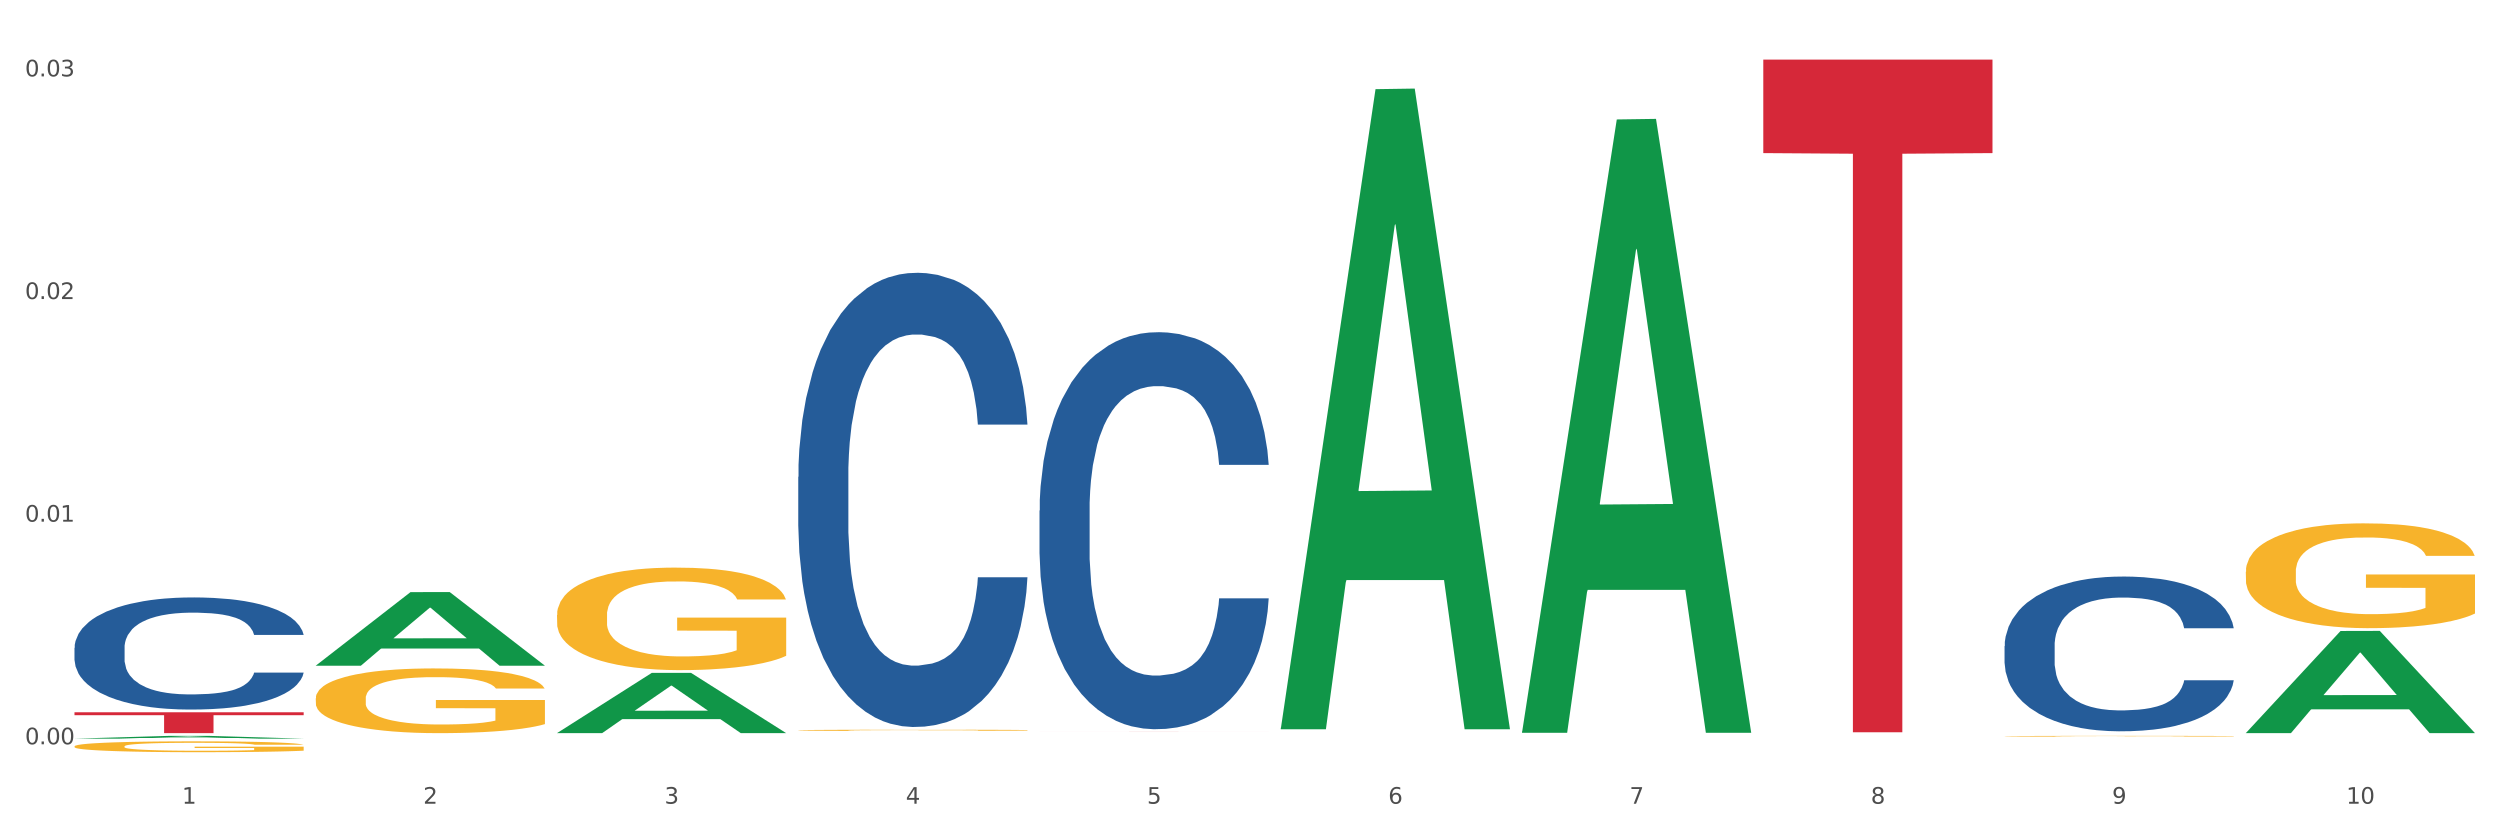 <?xml version="1.0" encoding="utf-8" standalone="no"?>
<!DOCTYPE svg PUBLIC "-//W3C//DTD SVG 1.1//EN"
  "http://www.w3.org/Graphics/SVG/1.1/DTD/svg11.dtd">
<svg xmlns:xlink="http://www.w3.org/1999/xlink" width="1080pt" height="360pt" viewBox="0 0 1080 360" xmlns="http://www.w3.org/2000/svg" version="1.1">
 <rect x="0" y="0" width="1080" height="360" fill="#333333" stroke="none"/>
 <defs>
  <style type="text/css">*{stroke-linejoin: round; stroke-linecap: butt}</style>
 </defs>
 <g id="figure_1">
  <g id="patch_1">
   <path d="M 0 360 
L 1080 360 
L 1080 0 
L 0 0 
z
" style="fill: #ffffff; stroke: #ffffff; stroke-linejoin: miter"/>
  </g>
  <g id="axes_1">
   <g id="matplotlib.axis_1">
    <g id="xtick_1">
     <g id="text_1">
      <!-- 1 -->
      <g style="fill: #4d4d4d" transform="translate(78.627 347.204) scale(0.096 -0.096)">
       <defs>
        <path id="DejaVuSans-31" d="M 794 531 
L 1825 531 
L 1825 4091 
L 703 3866 
L 703 4441 
L 1819 4666 
L 2450 4666 
L 2450 531 
L 3481 531 
L 3481 0 
L 794 0 
L 794 531 
z
" transform="scale(0.016)"/>
       </defs>
       <use xlink:href="#DejaVuSans-31"/>
      </g>
     </g>
    </g>
    <g id="xtick_2">
     <g id="text_2">
      <!-- 2 -->
      <g style="fill: #4d4d4d" transform="translate(182.851 347.204) scale(0.096 -0.096)">
       <defs>
        <path id="DejaVuSans-32" d="M 1228 531 
L 3431 531 
L 3431 0 
L 469 0 
L 469 531 
Q 828 903 1448 1529 
Q 2069 2156 2228 2338 
Q 2531 2678 2651 2914 
Q 2772 3150 2772 3378 
Q 2772 3750 2511 3984 
Q 2250 4219 1831 4219 
Q 1534 4219 1204 4116 
Q 875 4013 500 3803 
L 500 4441 
Q 881 4594 1212 4672 
Q 1544 4750 1819 4750 
Q 2544 4750 2975 4387 
Q 3406 4025 3406 3419 
Q 3406 3131 3298 2873 
Q 3191 2616 2906 2266 
Q 2828 2175 2409 1742 
Q 1991 1309 1228 531 
z
" transform="scale(0.016)"/>
       </defs>
       <use xlink:href="#DejaVuSans-32"/>
      </g>
     </g>
    </g>
    <g id="xtick_3">
     <g id="text_3">
      <!-- 3 -->
      <g style="fill: #4d4d4d" transform="translate(287.074 347.204) scale(0.096 -0.096)">
       <defs>
        <path id="DejaVuSans-33" d="M 2597 2516 
Q 3050 2419 3304 2112 
Q 3559 1806 3559 1356 
Q 3559 666 3084 287 
Q 2609 -91 1734 -91 
Q 1441 -91 1130 -33 
Q 819 25 488 141 
L 488 750 
Q 750 597 1062 519 
Q 1375 441 1716 441 
Q 2309 441 2620 675 
Q 2931 909 2931 1356 
Q 2931 1769 2642 2001 
Q 2353 2234 1838 2234 
L 1294 2234 
L 1294 2753 
L 1863 2753 
Q 2328 2753 2575 2939 
Q 2822 3125 2822 3475 
Q 2822 3834 2567 4026 
Q 2313 4219 1838 4219 
Q 1578 4219 1281 4162 
Q 984 4106 628 3988 
L 628 4550 
Q 988 4650 1302 4700 
Q 1616 4750 1894 4750 
Q 2613 4750 3031 4423 
Q 3450 4097 3450 3541 
Q 3450 3153 3228 2886 
Q 3006 2619 2597 2516 
z
" transform="scale(0.016)"/>
       </defs>
       <use xlink:href="#DejaVuSans-33"/>
      </g>
     </g>
    </g>
    <g id="xtick_4">
     <g id="text_4">
      <!-- 4 -->
      <g style="fill: #4d4d4d" transform="translate(391.298 347.204) scale(0.096 -0.096)">
       <defs>
        <path id="DejaVuSans-34" d="M 2419 4116 
L 825 1625 
L 2419 1625 
L 2419 4116 
z
M 2253 4666 
L 3047 4666 
L 3047 1625 
L 3713 1625 
L 3713 1100 
L 3047 1100 
L 3047 0 
L 2419 0 
L 2419 1100 
L 313 1100 
L 313 1709 
L 2253 4666 
z
" transform="scale(0.016)"/>
       </defs>
       <use xlink:href="#DejaVuSans-34"/>
      </g>
     </g>
    </g>
    <g id="xtick_5">
     <g id="text_5">
      <!-- 5 -->
      <g style="fill: #4d4d4d" transform="translate(495.522 347.204) scale(0.096 -0.096)">
       <defs>
        <path id="DejaVuSans-35" d="M 691 4666 
L 3169 4666 
L 3169 4134 
L 1269 4134 
L 1269 2991 
Q 1406 3038 1543 3061 
Q 1681 3084 1819 3084 
Q 2600 3084 3056 2656 
Q 3513 2228 3513 1497 
Q 3513 744 3044 326 
Q 2575 -91 1722 -91 
Q 1428 -91 1123 -41 
Q 819 9 494 109 
L 494 744 
Q 775 591 1075 516 
Q 1375 441 1709 441 
Q 2250 441 2565 725 
Q 2881 1009 2881 1497 
Q 2881 1984 2565 2268 
Q 2250 2553 1709 2553 
Q 1456 2553 1204 2497 
Q 953 2441 691 2322 
L 691 4666 
z
" transform="scale(0.016)"/>
       </defs>
       <use xlink:href="#DejaVuSans-35"/>
      </g>
     </g>
    </g>
    <g id="xtick_6">
     <g id="text_6">
      <!-- 6 -->
      <g style="fill: #4d4d4d" transform="translate(599.745 347.204) scale(0.096 -0.096)">
       <defs>
        <path id="DejaVuSans-36" d="M 2113 2584 
Q 1688 2584 1439 2293 
Q 1191 2003 1191 1497 
Q 1191 994 1439 701 
Q 1688 409 2113 409 
Q 2538 409 2786 701 
Q 3034 994 3034 1497 
Q 3034 2003 2786 2293 
Q 2538 2584 2113 2584 
z
M 3366 4563 
L 3366 3988 
Q 3128 4100 2886 4159 
Q 2644 4219 2406 4219 
Q 1781 4219 1451 3797 
Q 1122 3375 1075 2522 
Q 1259 2794 1537 2939 
Q 1816 3084 2150 3084 
Q 2853 3084 3261 2657 
Q 3669 2231 3669 1497 
Q 3669 778 3244 343 
Q 2819 -91 2113 -91 
Q 1303 -91 875 529 
Q 447 1150 447 2328 
Q 447 3434 972 4092 
Q 1497 4750 2381 4750 
Q 2619 4750 2861 4703 
Q 3103 4656 3366 4563 
z
" transform="scale(0.016)"/>
       </defs>
       <use xlink:href="#DejaVuSans-36"/>
      </g>
     </g>
    </g>
    <g id="xtick_7">
     <g id="text_7">
      <!-- 7 -->
      <g style="fill: #4d4d4d" transform="translate(703.969 347.204) scale(0.096 -0.096)">
       <defs>
        <path id="DejaVuSans-37" d="M 525 4666 
L 3525 4666 
L 3525 4397 
L 1831 0 
L 1172 0 
L 2766 4134 
L 525 4134 
L 525 4666 
z
" transform="scale(0.016)"/>
       </defs>
       <use xlink:href="#DejaVuSans-37"/>
      </g>
     </g>
    </g>
    <g id="xtick_8">
     <g id="text_8">
      <!-- 8 -->
      <g style="fill: #4d4d4d" transform="translate(808.193 347.204) scale(0.096 -0.096)">
       <defs>
        <path id="DejaVuSans-38" d="M 2034 2216 
Q 1584 2216 1326 1975 
Q 1069 1734 1069 1313 
Q 1069 891 1326 650 
Q 1584 409 2034 409 
Q 2484 409 2743 651 
Q 3003 894 3003 1313 
Q 3003 1734 2745 1975 
Q 2488 2216 2034 2216 
z
M 1403 2484 
Q 997 2584 770 2862 
Q 544 3141 544 3541 
Q 544 4100 942 4425 
Q 1341 4750 2034 4750 
Q 2731 4750 3128 4425 
Q 3525 4100 3525 3541 
Q 3525 3141 3298 2862 
Q 3072 2584 2669 2484 
Q 3125 2378 3379 2068 
Q 3634 1759 3634 1313 
Q 3634 634 3220 271 
Q 2806 -91 2034 -91 
Q 1263 -91 848 271 
Q 434 634 434 1313 
Q 434 1759 690 2068 
Q 947 2378 1403 2484 
z
M 1172 3481 
Q 1172 3119 1398 2916 
Q 1625 2713 2034 2713 
Q 2441 2713 2670 2916 
Q 2900 3119 2900 3481 
Q 2900 3844 2670 4047 
Q 2441 4250 2034 4250 
Q 1625 4250 1398 4047 
Q 1172 3844 1172 3481 
z
" transform="scale(0.016)"/>
       </defs>
       <use xlink:href="#DejaVuSans-38"/>
      </g>
     </g>
    </g>
    <g id="xtick_9">
     <g id="text_9">
      <!-- 9 -->
      <g style="fill: #4d4d4d" transform="translate(912.416 347.204) scale(0.096 -0.096)">
       <defs>
        <path id="DejaVuSans-39" d="M 703 97 
L 703 672 
Q 941 559 1184 500 
Q 1428 441 1663 441 
Q 2288 441 2617 861 
Q 2947 1281 2994 2138 
Q 2813 1869 2534 1725 
Q 2256 1581 1919 1581 
Q 1219 1581 811 2004 
Q 403 2428 403 3163 
Q 403 3881 828 4315 
Q 1253 4750 1959 4750 
Q 2769 4750 3195 4129 
Q 3622 3509 3622 2328 
Q 3622 1225 3098 567 
Q 2575 -91 1691 -91 
Q 1453 -91 1209 -44 
Q 966 3 703 97 
z
M 1959 2075 
Q 2384 2075 2632 2365 
Q 2881 2656 2881 3163 
Q 2881 3666 2632 3958 
Q 2384 4250 1959 4250 
Q 1534 4250 1286 3958 
Q 1038 3666 1038 3163 
Q 1038 2656 1286 2365 
Q 1534 2075 1959 2075 
z
" transform="scale(0.016)"/>
       </defs>
       <use xlink:href="#DejaVuSans-39"/>
      </g>
     </g>
    </g>
    <g id="xtick_10">
     <g id="text_10">
      <!-- 10 -->
      <g style="fill: #4d4d4d" transform="translate(1013.586 347.204) scale(0.096 -0.096)">
       <defs>
        <path id="DejaVuSans-30" d="M 2034 4250 
Q 1547 4250 1301 3770 
Q 1056 3291 1056 2328 
Q 1056 1369 1301 889 
Q 1547 409 2034 409 
Q 2525 409 2770 889 
Q 3016 1369 3016 2328 
Q 3016 3291 2770 3770 
Q 2525 4250 2034 4250 
z
M 2034 4750 
Q 2819 4750 3233 4129 
Q 3647 3509 3647 2328 
Q 3647 1150 3233 529 
Q 2819 -91 2034 -91 
Q 1250 -91 836 529 
Q 422 1150 422 2328 
Q 422 3509 836 4129 
Q 1250 4750 2034 4750 
z
" transform="scale(0.016)"/>
       </defs>
       <use xlink:href="#DejaVuSans-31"/>
       <use xlink:href="#DejaVuSans-30" transform="translate(63.623 0)"/>
      </g>
     </g>
    </g>
    <g id="xtick_11"/>
    <g id="xtick_12"/>
    <g id="xtick_13"/>
    <g id="xtick_14"/>
    <g id="xtick_15"/>
    <g id="xtick_16"/>
    <g id="xtick_17"/>
    <g id="xtick_18"/>
    <g id="xtick_19"/>
   </g>
   <g id="matplotlib.axis_2">
    <g id="ytick_1">
     <g id="text_11">
      <!-- 0.00 -->
      <g style="fill: #4d4d4d" transform="translate(10.8 321.537) scale(0.096 -0.096)">
       <defs>
        <path id="DejaVuSans-2e" d="M 684 794 
L 1344 794 
L 1344 0 
L 684 0 
L 684 794 
z
" transform="scale(0.016)"/>
       </defs>
       <use xlink:href="#DejaVuSans-30"/>
       <use xlink:href="#DejaVuSans-2e" transform="translate(63.623 0)"/>
       <use xlink:href="#DejaVuSans-30" transform="translate(95.41 0)"/>
       <use xlink:href="#DejaVuSans-30" transform="translate(159.033 0)"/>
      </g>
     </g>
    </g>
    <g id="ytick_2">
     <g id="text_12">
      <!-- 0.01 -->
      <g style="fill: #4d4d4d" transform="translate(10.8 225.36) scale(0.096 -0.096)">
       <use xlink:href="#DejaVuSans-30"/>
       <use xlink:href="#DejaVuSans-2e" transform="translate(63.623 0)"/>
       <use xlink:href="#DejaVuSans-30" transform="translate(95.41 0)"/>
       <use xlink:href="#DejaVuSans-31" transform="translate(159.033 0)"/>
      </g>
     </g>
    </g>
    <g id="ytick_3">
     <g id="text_13">
      <!-- 0.02 -->
      <g style="fill: #4d4d4d" transform="translate(10.8 129.183) scale(0.096 -0.096)">
       <use xlink:href="#DejaVuSans-30"/>
       <use xlink:href="#DejaVuSans-2e" transform="translate(63.623 0)"/>
       <use xlink:href="#DejaVuSans-30" transform="translate(95.41 0)"/>
       <use xlink:href="#DejaVuSans-32" transform="translate(159.033 0)"/>
      </g>
     </g>
    </g>
    <g id="ytick_4">
     <g id="text_14">
      <!-- 0.03 -->
      <g style="fill: #4d4d4d" transform="translate(10.8 33.006) scale(0.096 -0.096)">
       <use xlink:href="#DejaVuSans-30"/>
       <use xlink:href="#DejaVuSans-2e" transform="translate(63.623 0)"/>
       <use xlink:href="#DejaVuSans-30" transform="translate(95.41 0)"/>
       <use xlink:href="#DejaVuSans-33" transform="translate(159.033 0)"/>
      </g>
     </g>
    </g>
    <g id="ytick_5"/>
    <g id="ytick_6"/>
    <g id="ytick_7"/>
   </g>
   <g id="PolyCollection_1">
    <path d="M 32.175 319.093 
L 32.277 319.092 
L 73.107 317.891 
L 90.051 317.89 
L 131.187 319.095 
L 111.589 319.095 
L 102.709 318.815 
L 60.552 318.815 
L 60.246 318.819 
L 51.671 319.095 
L 32.175 319.095 
L 32.175 319.093 
L 65.86 318.647 
L 97.401 318.646 
L 81.783 318.147 
L 81.579 318.144 
L 81.375 318.148 
L 65.758 318.646 
L 65.86 318.647 
L 32.175 319.093 
z
" clip-path="url(#p96527fe5c2)" style="fill: #109648"/>
    <path d="M 240.622 265.672 
L 240.739 265.631 
L 240.739 264.175 
L 240.973 262.921 
L 242.142 259.887 
L 243.895 257.379 
L 245.181 256.044 
L 246.467 254.952 
L 247.987 253.86 
L 249.857 252.727 
L 253.247 251.069 
L 255.351 250.219 
L 257.923 249.329 
L 262.599 248.035 
L 265.989 247.307 
L 269.496 246.7 
L 275.224 245.972 
L 278.965 245.648 
L 282.939 245.405 
L 287.732 245.244 
L 291.356 245.203 
L 299.305 245.325 
L 306.085 245.689 
L 309.358 245.972 
L 313.566 246.457 
L 315.788 246.781 
L 319.411 247.428 
L 323.152 248.278 
L 325.724 249.006 
L 329.581 250.381 
L 332.504 251.756 
L 335.193 253.455 
L 336.595 254.628 
L 337.647 255.721 
L 338.583 256.975 
L 339.518 258.957 
L 318.476 258.957 
L 317.658 257.541 
L 316.372 256.206 
L 314.502 254.912 
L 312.865 254.103 
L 310.06 253.091 
L 307.488 252.444 
L 304.799 251.959 
L 301.526 251.554 
L 298.954 251.352 
L 295.33 251.19 
L 288.2 251.23 
L 283.407 251.554 
L 280.134 251.959 
L 278.03 252.323 
L 276.159 252.727 
L 274.055 253.294 
L 271.6 254.143 
L 269.847 254.912 
L 268.093 255.882 
L 266.69 256.853 
L 265.405 257.986 
L 264.352 259.199 
L 263.534 260.453 
L 262.833 261.991 
L 262.248 264.539 
L 262.248 270.081 
L 262.482 271.335 
L 263.067 272.993 
L 263.768 274.247 
L 264.937 275.744 
L 265.989 276.755 
L 267.976 278.212 
L 270.197 279.425 
L 271.951 280.194 
L 273.704 280.841 
L 276.744 281.731 
L 280.134 282.459 
L 283.056 282.904 
L 287.031 283.309 
L 289.719 283.47 
L 292.057 283.551 
L 297.785 283.551 
L 301.877 283.43 
L 306.436 283.147 
L 309.943 282.783 
L 312.865 282.338 
L 316.138 281.61 
L 318.242 280.922 
L 318.242 272.468 
L 292.525 272.427 
L 292.525 266.804 
L 339.635 266.804 
L 339.635 283.309 
L 337.647 284.158 
L 335.426 284.927 
L 333.088 285.614 
L 329.581 286.464 
L 325.373 287.273 
L 321.632 287.839 
L 317.658 288.325 
L 312.982 288.77 
L 306.903 289.174 
L 303.163 289.336 
L 298.487 289.457 
L 292.992 289.498 
L 288.2 289.417 
L 283.524 289.214 
L 278.614 288.85 
L 273.821 288.325 
L 270.197 287.799 
L 266.574 287.151 
L 262.716 286.302 
L 259.677 285.493 
L 257.339 284.765 
L 254.767 283.834 
L 251.961 282.621 
L 249.857 281.529 
L 247.987 280.396 
L 246 278.94 
L 244.597 277.686 
L 243.194 276.108 
L 242.376 274.935 
L 241.441 273.115 
L 240.739 270.566 
L 240.622 265.672 
z
" clip-path="url(#p96527fe5c2)" style="fill: #f7b32b"/>
    <path d="M 344.846 315.486 
L 344.963 315.485 
L 344.963 315.467 
L 345.197 315.452 
L 346.366 315.415 
L 348.119 315.385 
L 349.405 315.368 
L 350.691 315.355 
L 352.21 315.342 
L 354.081 315.328 
L 357.471 315.308 
L 359.575 315.297 
L 362.147 315.286 
L 366.823 315.271 
L 370.213 315.262 
L 373.72 315.254 
L 379.448 315.246 
L 383.188 315.242 
L 387.163 315.239 
L 391.956 315.237 
L 395.579 315.236 
L 403.529 315.238 
L 410.309 315.242 
L 413.582 315.246 
L 417.79 315.251 
L 420.011 315.255 
L 423.635 315.263 
L 427.376 315.274 
L 429.947 315.283 
L 433.805 315.299 
L 436.728 315.316 
L 439.416 315.337 
L 440.819 315.351 
L 441.871 315.364 
L 442.806 315.38 
L 443.741 315.404 
L 422.7 315.404 
L 421.882 315.387 
L 420.596 315.37 
L 418.725 315.354 
L 417.089 315.345 
L 414.283 315.332 
L 411.711 315.324 
L 409.023 315.319 
L 405.75 315.314 
L 403.178 315.311 
L 399.554 315.309 
L 392.423 315.31 
L 387.63 315.314 
L 384.357 315.319 
L 382.253 315.323 
L 380.383 315.328 
L 378.279 315.335 
L 375.824 315.345 
L 374.07 315.354 
L 372.317 315.366 
L 370.914 315.378 
L 369.628 315.392 
L 368.576 315.407 
L 367.758 315.422 
L 367.056 315.441 
L 366.472 315.472 
L 366.472 315.539 
L 366.706 315.555 
L 367.29 315.575 
L 367.992 315.59 
L 369.161 315.608 
L 370.213 315.621 
L 372.2 315.638 
L 374.421 315.653 
L 376.174 315.662 
L 377.928 315.67 
L 380.967 315.681 
L 384.357 315.69 
L 387.28 315.695 
L 391.254 315.7 
L 393.943 315.702 
L 396.281 315.703 
L 402.009 315.703 
L 406.1 315.702 
L 410.659 315.698 
L 414.166 315.694 
L 417.089 315.689 
L 420.362 315.68 
L 422.466 315.671 
L 422.466 315.568 
L 396.748 315.568 
L 396.748 315.499 
L 443.858 315.499 
L 443.858 315.7 
L 441.871 315.711 
L 439.65 315.72 
L 437.312 315.728 
L 433.805 315.739 
L 429.597 315.749 
L 425.856 315.756 
L 421.882 315.761 
L 417.206 315.767 
L 411.127 315.772 
L 407.386 315.774 
L 402.71 315.775 
L 397.216 315.776 
L 392.423 315.775 
L 387.747 315.772 
L 382.838 315.768 
L 378.045 315.761 
L 374.421 315.755 
L 370.797 315.747 
L 366.94 315.737 
L 363.9 315.727 
L 361.562 315.718 
L 358.99 315.707 
L 356.185 315.692 
L 354.081 315.679 
L 352.21 315.665 
L 350.223 315.647 
L 348.82 315.632 
L 347.418 315.613 
L 346.599 315.598 
L 345.664 315.576 
L 344.963 315.545 
L 344.846 315.486 
z
" clip-path="url(#p96527fe5c2)" style="fill: #f7b32b"/>
    <path d="M 865.964 318.058 
L 866.081 318.058 
L 866.081 318.046 
L 866.315 318.036 
L 867.484 318.011 
L 869.237 317.99 
L 870.523 317.979 
L 871.809 317.97 
L 873.329 317.961 
L 875.199 317.952 
L 878.589 317.938 
L 880.693 317.931 
L 883.265 317.924 
L 887.941 317.913 
L 891.331 317.907 
L 894.838 317.902 
L 900.566 317.896 
L 904.306 317.893 
L 908.281 317.891 
L 913.074 317.89 
L 916.698 317.89 
L 924.647 317.891 
L 931.427 317.894 
L 934.7 317.896 
L 938.908 317.9 
L 941.129 317.903 
L 944.753 317.908 
L 948.494 317.915 
L 951.066 317.921 
L 954.923 317.932 
L 957.846 317.944 
L 960.534 317.958 
L 961.937 317.967 
L 962.989 317.976 
L 963.924 317.987 
L 964.859 318.003 
L 943.818 318.003 
L 943 317.991 
L 941.714 317.98 
L 939.843 317.97 
L 938.207 317.963 
L 935.401 317.955 
L 932.829 317.949 
L 930.141 317.945 
L 926.868 317.942 
L 924.296 317.94 
L 920.672 317.939 
L 913.541 317.939 
L 908.749 317.942 
L 905.475 317.945 
L 903.371 317.948 
L 901.501 317.952 
L 899.397 317.956 
L 896.942 317.963 
L 895.188 317.97 
L 893.435 317.978 
L 892.032 317.986 
L 890.746 317.995 
L 889.694 318.005 
L 888.876 318.015 
L 888.175 318.028 
L 887.59 318.049 
L 887.59 318.095 
L 887.824 318.105 
L 888.408 318.119 
L 889.11 318.129 
L 890.279 318.141 
L 891.331 318.15 
L 893.318 318.162 
L 895.539 318.172 
L 897.293 318.178 
L 899.046 318.183 
L 902.085 318.191 
L 905.475 318.197 
L 908.398 318.2 
L 912.372 318.204 
L 915.061 318.205 
L 917.399 318.206 
L 923.127 318.206 
L 927.218 318.205 
L 931.777 318.202 
L 935.284 318.199 
L 938.207 318.196 
L 941.48 318.19 
L 943.584 318.184 
L 943.584 318.114 
L 917.867 318.114 
L 917.867 318.068 
L 964.976 318.068 
L 964.976 318.204 
L 962.989 318.211 
L 960.768 318.217 
L 958.43 318.223 
L 954.923 318.23 
L 950.715 318.236 
L 946.974 318.241 
L 943 318.245 
L 938.324 318.249 
L 932.245 318.252 
L 928.504 318.253 
L 923.828 318.254 
L 918.334 318.255 
L 913.541 318.254 
L 908.865 318.252 
L 903.956 318.249 
L 899.163 318.245 
L 895.539 318.241 
L 891.915 318.235 
L 888.058 318.228 
L 885.018 318.222 
L 882.68 318.216 
L 880.109 318.208 
L 877.303 318.198 
L 875.199 318.189 
L 873.329 318.18 
L 871.341 318.168 
L 869.938 318.157 
L 868.536 318.144 
L 867.717 318.135 
L 866.782 318.12 
L 866.081 318.099 
L 865.964 318.058 
z
" clip-path="url(#p96527fe5c2)" style="fill: #f7b32b"/>
    <path d="M 970.188 247.012 
L 970.304 246.971 
L 970.304 245.482 
L 970.538 244.2 
L 971.707 241.098 
L 973.461 238.533 
L 974.747 237.169 
L 976.032 236.052 
L 977.552 234.935 
L 979.422 233.777 
L 982.813 232.081 
L 984.917 231.213 
L 987.488 230.303 
L 992.164 228.979 
L 995.554 228.235 
L 999.061 227.615 
L 1004.789 226.87 
L 1008.53 226.539 
L 1012.505 226.291 
L 1017.297 226.126 
L 1020.921 226.084 
L 1028.87 226.208 
L 1035.65 226.581 
L 1038.923 226.87 
L 1043.132 227.366 
L 1045.353 227.697 
L 1048.977 228.359 
L 1052.717 229.228 
L 1055.289 229.972 
L 1059.147 231.378 
L 1062.069 232.785 
L 1064.758 234.522 
L 1066.161 235.721 
L 1067.213 236.838 
L 1068.148 238.12 
L 1069.083 240.147 
L 1048.041 240.147 
L 1047.223 238.699 
L 1045.937 237.334 
L 1044.067 236.011 
L 1042.43 235.183 
L 1039.625 234.149 
L 1037.053 233.488 
L 1034.364 232.991 
L 1031.091 232.578 
L 1028.52 232.371 
L 1024.896 232.205 
L 1017.765 232.247 
L 1012.972 232.578 
L 1009.699 232.991 
L 1007.595 233.364 
L 1005.724 233.777 
L 1003.62 234.356 
L 1001.165 235.225 
L 999.412 236.011 
L 997.659 237.003 
L 996.256 237.996 
L 994.97 239.154 
L 993.918 240.395 
L 993.1 241.677 
L 992.398 243.248 
L 991.814 245.854 
L 991.814 251.52 
L 992.047 252.803 
L 992.632 254.498 
L 993.333 255.78 
L 994.502 257.311 
L 995.554 258.345 
L 997.542 259.834 
L 999.763 261.074 
L 1001.516 261.86 
L 1003.27 262.522 
L 1006.309 263.432 
L 1009.699 264.176 
L 1012.621 264.631 
L 1016.596 265.045 
L 1019.285 265.21 
L 1021.623 265.293 
L 1027.351 265.293 
L 1031.442 265.169 
L 1036.001 264.879 
L 1039.508 264.507 
L 1042.43 264.052 
L 1045.704 263.308 
L 1047.808 262.605 
L 1047.808 253.961 
L 1022.09 253.919 
L 1022.09 248.17 
L 1069.2 248.17 
L 1069.2 265.045 
L 1067.213 265.913 
L 1064.992 266.699 
L 1062.654 267.402 
L 1059.147 268.271 
L 1054.938 269.098 
L 1051.198 269.677 
L 1047.223 270.174 
L 1042.547 270.628 
L 1036.469 271.042 
L 1032.728 271.207 
L 1028.052 271.332 
L 1022.558 271.373 
L 1017.765 271.29 
L 1013.089 271.083 
L 1008.179 270.711 
L 1003.387 270.174 
L 999.763 269.636 
L 996.139 268.974 
L 992.281 268.106 
L 989.242 267.278 
L 986.904 266.534 
L 984.332 265.583 
L 981.527 264.342 
L 979.422 263.225 
L 977.552 262.067 
L 975.565 260.578 
L 974.162 259.296 
L 972.759 257.683 
L 971.941 256.484 
L 971.006 254.622 
L 970.304 252.017 
L 970.188 247.012 
z
" clip-path="url(#p96527fe5c2)" style="fill: #f7b32b"/>
    <path d="M 865.964 279.105 
L 866.081 279.044 
L 866.081 277.335 
L 866.432 275.014 
L 867.719 270.74 
L 869.358 267.504 
L 872.167 263.718 
L 873.688 262.131 
L 875.678 260.36 
L 879.774 257.49 
L 884.456 255.048 
L 887.733 253.704 
L 890.19 252.85 
L 895.691 251.323 
L 898.851 250.651 
L 902.128 250.102 
L 904.937 249.735 
L 909.618 249.308 
L 913.364 249.125 
L 917.694 249.064 
L 921.322 249.125 
L 926.12 249.369 
L 933.143 250.102 
L 935.834 250.529 
L 939.463 251.262 
L 943.208 252.239 
L 946.251 253.216 
L 949.762 254.62 
L 953.39 256.452 
L 956.901 258.772 
L 959.359 260.909 
L 961.348 263.169 
L 963.104 265.916 
L 964.391 268.908 
L 964.976 271.412 
L 943.559 271.412 
L 942.974 269.153 
L 941.803 266.71 
L 940.633 265.062 
L 939.346 263.718 
L 937.356 262.192 
L 935.6 261.215 
L 932.674 260.055 
L 929.983 259.322 
L 927.759 258.894 
L 925.067 258.528 
L 919.332 258.162 
L 915.236 258.162 
L 912.661 258.284 
L 909.501 258.589 
L 906.81 259.017 
L 903.65 259.749 
L 901.192 260.543 
L 898.734 261.581 
L 897.33 262.314 
L 895.223 263.657 
L 893.819 264.756 
L 891.946 266.649 
L 890.893 267.992 
L 889.02 271.473 
L 888.201 274.037 
L 887.85 275.808 
L 887.616 277.762 
L 887.616 287.287 
L 888.318 291.562 
L 888.903 293.393 
L 889.839 295.469 
L 891.595 298.156 
L 894.17 300.782 
L 896.861 302.675 
L 899.085 303.835 
L 901.192 304.69 
L 903.298 305.361 
L 905.873 305.972 
L 907.98 306.338 
L 911.14 306.705 
L 914.885 306.888 
L 917.811 306.888 
L 923.78 306.582 
L 926.472 306.277 
L 929.046 305.85 
L 931.855 305.178 
L 934.079 304.445 
L 935.366 303.896 
L 937.473 302.736 
L 939.111 301.514 
L 940.516 300.11 
L 941.452 298.889 
L 942.505 297.057 
L 943.325 294.981 
L 943.559 293.882 
L 964.976 293.882 
L 964.508 296.08 
L 963.689 298.217 
L 962.05 301.087 
L 960.763 302.736 
L 958.773 304.751 
L 956.667 306.46 
L 953.741 308.353 
L 951.049 309.758 
L 948.24 310.979 
L 945.197 312.078 
L 939.697 313.604 
L 937.707 314.032 
L 933.494 314.764 
L 930.217 315.192 
L 925.418 315.619 
L 920.503 315.864 
L 915.353 315.925 
L 910.789 315.802 
L 905.756 315.436 
L 902.596 315.07 
L 899.085 314.52 
L 894.989 313.665 
L 891.127 312.627 
L 887.499 311.406 
L 884.105 310.002 
L 880.945 308.414 
L 876.848 305.789 
L 873.805 303.224 
L 871.582 300.843 
L 870.06 298.828 
L 868.539 296.263 
L 867.719 294.493 
L 866.432 290.218 
L 865.964 286.249 
L 865.964 279.105 
z
" clip-path="url(#p96527fe5c2)" style="fill: #255c99"/>
    <path d="M 449.069 220.571 
L 449.187 220.415 
L 449.187 216.029 
L 449.538 210.076 
L 450.825 199.111 
L 452.464 190.809 
L 455.272 181.097 
L 456.794 177.024 
L 458.783 172.482 
L 462.88 165.119 
L 467.561 158.854 
L 470.838 155.407 
L 473.296 153.214 
L 478.797 149.298 
L 481.957 147.575 
L 485.234 146.165 
L 488.042 145.226 
L 492.724 144.129 
L 496.469 143.659 
L 500.799 143.503 
L 504.427 143.659 
L 509.226 144.286 
L 516.248 146.165 
L 518.94 147.262 
L 522.568 149.142 
L 526.313 151.648 
L 529.356 154.154 
L 532.867 157.757 
L 536.495 162.456 
L 540.006 168.409 
L 542.464 173.891 
L 544.454 179.687 
L 546.209 186.736 
L 547.497 194.412 
L 548.082 200.834 
L 526.664 200.834 
L 526.079 195.038 
L 524.909 188.773 
L 523.738 184.543 
L 522.451 181.097 
L 520.461 177.181 
L 518.706 174.675 
L 515.78 171.698 
L 513.088 169.819 
L 510.864 168.722 
L 508.173 167.782 
L 502.438 166.842 
L 498.342 166.842 
L 495.767 167.156 
L 492.607 167.939 
L 489.915 169.035 
L 486.755 170.915 
L 484.297 172.952 
L 481.84 175.615 
L 480.435 177.494 
L 478.328 180.94 
L 476.924 183.76 
L 475.051 188.616 
L 473.998 192.062 
L 472.126 200.991 
L 471.306 207.57 
L 470.955 212.113 
L 470.721 217.125 
L 470.721 241.562 
L 471.423 252.527 
L 472.009 257.226 
L 472.945 262.552 
L 474.7 269.444 
L 477.275 276.18 
L 479.967 281.036 
L 482.191 284.012 
L 484.297 286.205 
L 486.404 287.928 
L 488.979 289.495 
L 491.085 290.434 
L 494.245 291.374 
L 497.991 291.844 
L 500.916 291.844 
L 506.885 291.061 
L 509.577 290.278 
L 512.152 289.181 
L 514.961 287.458 
L 517.184 285.578 
L 518.472 284.169 
L 520.578 281.192 
L 522.217 278.06 
L 523.621 274.457 
L 524.558 271.324 
L 525.611 266.625 
L 526.43 261.299 
L 526.664 258.479 
L 548.082 258.479 
L 547.614 264.118 
L 546.795 269.601 
L 545.156 276.963 
L 543.869 281.192 
L 541.879 286.362 
L 539.772 290.748 
L 536.846 295.604 
L 534.155 299.206 
L 531.346 302.339 
L 528.303 305.159 
L 522.802 309.075 
L 520.813 310.172 
L 516.599 312.051 
L 513.322 313.148 
L 508.524 314.244 
L 503.608 314.871 
L 498.459 315.028 
L 493.894 314.714 
L 488.862 313.774 
L 485.702 312.834 
L 482.191 311.425 
L 478.094 309.232 
L 474.232 306.569 
L 470.604 303.436 
L 467.21 299.833 
L 464.05 295.76 
L 459.954 289.025 
L 456.911 282.446 
L 454.687 276.336 
L 453.166 271.167 
L 451.644 264.588 
L 450.825 260.046 
L 449.538 249.08 
L 449.069 238.899 
L 449.069 220.571 
z
" clip-path="url(#p96527fe5c2)" style="fill: #255c99"/>
    <path d="M 344.846 206.01 
L 344.963 205.831 
L 344.963 200.813 
L 345.314 194.003 
L 346.601 181.459 
L 348.24 171.962 
L 351.049 160.851 
L 352.57 156.192 
L 354.56 150.995 
L 358.656 142.573 
L 363.338 135.405 
L 366.615 131.462 
L 369.072 128.954 
L 374.573 124.474 
L 377.733 122.502 
L 381.01 120.89 
L 383.819 119.814 
L 388.5 118.56 
L 392.245 118.022 
L 396.576 117.843 
L 400.204 118.022 
L 405.002 118.739 
L 412.025 120.89 
L 414.716 122.144 
L 418.344 124.294 
L 422.09 127.162 
L 425.133 130.029 
L 428.644 134.15 
L 432.272 139.526 
L 435.783 146.336 
L 438.241 152.608 
L 440.23 159.239 
L 441.986 167.303 
L 443.273 176.083 
L 443.858 183.431 
L 422.441 183.431 
L 421.856 176.8 
L 420.685 169.632 
L 419.515 164.794 
L 418.227 160.851 
L 416.238 156.371 
L 414.482 153.504 
L 411.556 150.099 
L 408.865 147.949 
L 406.641 146.694 
L 403.949 145.619 
L 398.214 144.544 
L 394.118 144.544 
L 391.543 144.902 
L 388.383 145.798 
L 385.691 147.053 
L 382.531 149.203 
L 380.074 151.533 
L 377.616 154.579 
L 376.211 156.73 
L 374.105 160.672 
L 372.7 163.898 
L 370.828 169.453 
L 369.775 173.395 
L 367.902 183.61 
L 367.083 191.136 
L 366.732 196.333 
L 366.498 202.067 
L 366.498 230.023 
L 367.2 242.567 
L 367.785 247.943 
L 368.721 254.036 
L 370.477 261.92 
L 373.052 269.626 
L 375.743 275.181 
L 377.967 278.586 
L 380.074 281.095 
L 382.18 283.066 
L 384.755 284.858 
L 386.862 285.933 
L 390.022 287.008 
L 393.767 287.546 
L 396.693 287.546 
L 402.662 286.65 
L 405.353 285.754 
L 407.928 284.5 
L 410.737 282.528 
L 412.961 280.378 
L 414.248 278.765 
L 416.355 275.36 
L 417.993 271.776 
L 419.398 267.655 
L 420.334 264.071 
L 421.387 258.695 
L 422.207 252.602 
L 422.441 249.376 
L 443.858 249.376 
L 443.39 255.828 
L 442.571 262.1 
L 440.932 270.522 
L 439.645 275.36 
L 437.655 281.274 
L 435.549 286.292 
L 432.623 291.847 
L 429.931 295.968 
L 427.122 299.552 
L 424.079 302.778 
L 418.579 307.258 
L 416.589 308.512 
L 412.376 310.663 
L 409.099 311.917 
L 404.3 313.172 
L 399.385 313.888 
L 394.235 314.068 
L 389.671 313.709 
L 384.638 312.634 
L 381.478 311.559 
L 377.967 309.946 
L 373.871 307.437 
L 370.009 304.391 
L 366.38 300.807 
L 362.986 296.685 
L 359.826 292.026 
L 355.73 284.32 
L 352.687 276.794 
L 350.464 269.805 
L 348.942 263.892 
L 347.421 256.365 
L 346.601 251.168 
L 345.314 238.624 
L 344.846 226.976 
L 344.846 206.01 
z
" clip-path="url(#p96527fe5c2)" style="fill: #255c99"/>
    <path d="M 32.175 279.856 
L 32.292 279.811 
L 32.292 278.573 
L 32.643 276.892 
L 33.931 273.795 
L 35.569 271.45 
L 38.378 268.707 
L 39.899 267.557 
L 41.889 266.274 
L 45.985 264.194 
L 50.667 262.425 
L 53.944 261.451 
L 56.401 260.832 
L 61.902 259.726 
L 65.062 259.239 
L 68.339 258.841 
L 71.148 258.576 
L 75.829 258.266 
L 79.575 258.133 
L 83.905 258.089 
L 87.533 258.133 
L 92.331 258.31 
L 99.354 258.841 
L 102.045 259.151 
L 105.674 259.682 
L 109.419 260.39 
L 112.462 261.097 
L 115.973 262.115 
L 119.601 263.442 
L 123.112 265.123 
L 125.57 266.672 
L 127.559 268.309 
L 129.315 270.3 
L 130.602 272.467 
L 131.187 274.281 
L 109.77 274.281 
L 109.185 272.644 
L 108.014 270.875 
L 106.844 269.68 
L 105.557 268.707 
L 103.567 267.601 
L 101.811 266.893 
L 98.886 266.052 
L 96.194 265.522 
L 93.97 265.212 
L 91.278 264.946 
L 85.543 264.681 
L 81.447 264.681 
L 78.872 264.769 
L 75.712 264.991 
L 73.021 265.3 
L 69.861 265.831 
L 67.403 266.406 
L 64.945 267.158 
L 63.541 267.689 
L 61.434 268.663 
L 60.03 269.459 
L 58.157 270.83 
L 57.104 271.804 
L 55.231 274.326 
L 54.412 276.184 
L 54.061 277.467 
L 53.827 278.882 
L 53.827 285.784 
L 54.529 288.881 
L 55.114 290.208 
L 56.05 291.712 
L 57.806 293.659 
L 60.381 295.561 
L 63.072 296.933 
L 65.296 297.773 
L 67.403 298.393 
L 69.509 298.879 
L 72.084 299.322 
L 74.191 299.587 
L 77.351 299.853 
L 81.096 299.985 
L 84.022 299.985 
L 89.991 299.764 
L 92.683 299.543 
L 95.257 299.233 
L 98.066 298.747 
L 100.29 298.216 
L 101.577 297.818 
L 103.684 296.977 
L 105.322 296.092 
L 106.727 295.075 
L 107.663 294.19 
L 108.717 292.863 
L 109.536 291.358 
L 109.77 290.562 
L 131.187 290.562 
L 130.719 292.155 
L 129.9 293.703 
L 128.262 295.783 
L 126.974 296.977 
L 124.985 298.437 
L 122.878 299.676 
L 119.952 301.047 
L 117.26 302.065 
L 114.451 302.95 
L 111.408 303.746 
L 105.908 304.852 
L 103.918 305.162 
L 99.705 305.693 
L 96.428 306.002 
L 91.629 306.312 
L 86.714 306.489 
L 81.564 306.533 
L 77 306.445 
L 71.967 306.179 
L 68.807 305.914 
L 65.296 305.516 
L 61.2 304.896 
L 57.338 304.144 
L 53.71 303.259 
L 50.316 302.242 
L 47.156 301.091 
L 43.059 299.189 
L 40.016 297.331 
L 37.793 295.606 
L 36.271 294.146 
L 34.75 292.287 
L 33.931 291.004 
L 32.643 287.908 
L 32.175 285.032 
L 32.175 279.856 
z
" clip-path="url(#p96527fe5c2)" style="fill: #255c99"/>
    <path d="M 136.399 301.679 
L 136.516 301.654 
L 136.516 300.735 
L 136.749 299.943 
L 137.918 298.028 
L 139.672 296.444 
L 140.958 295.602 
L 142.244 294.912 
L 143.763 294.223 
L 145.634 293.507 
L 149.024 292.46 
L 151.128 291.924 
L 153.699 291.362 
L 158.375 290.545 
L 161.765 290.085 
L 165.272 289.702 
L 171 289.243 
L 174.741 289.038 
L 178.716 288.885 
L 183.508 288.783 
L 187.132 288.757 
L 195.081 288.834 
L 201.861 289.064 
L 205.135 289.243 
L 209.343 289.549 
L 211.564 289.753 
L 215.188 290.162 
L 218.928 290.698 
L 221.5 291.158 
L 225.358 292.026 
L 228.28 292.895 
L 230.969 293.967 
L 232.372 294.708 
L 233.424 295.397 
L 234.359 296.189 
L 235.294 297.44 
L 214.253 297.44 
L 213.434 296.546 
L 212.148 295.704 
L 210.278 294.887 
L 208.641 294.376 
L 205.836 293.737 
L 203.264 293.329 
L 200.576 293.022 
L 197.302 292.767 
L 194.731 292.639 
L 191.107 292.537 
L 183.976 292.563 
L 179.183 292.767 
L 175.91 293.022 
L 173.806 293.252 
L 171.936 293.507 
L 169.831 293.865 
L 167.377 294.401 
L 165.623 294.887 
L 163.87 295.499 
L 162.467 296.112 
L 161.181 296.827 
L 160.129 297.593 
L 159.311 298.385 
L 158.609 299.356 
L 158.025 300.964 
L 158.025 304.463 
L 158.259 305.255 
L 158.843 306.302 
L 159.544 307.093 
L 160.713 308.038 
L 161.765 308.677 
L 163.753 309.596 
L 165.974 310.362 
L 167.727 310.847 
L 169.481 311.256 
L 172.52 311.818 
L 175.91 312.278 
L 178.833 312.558 
L 182.807 312.814 
L 185.496 312.916 
L 187.834 312.967 
L 193.562 312.967 
L 197.653 312.89 
L 202.212 312.712 
L 205.719 312.482 
L 208.641 312.201 
L 211.915 311.741 
L 214.019 311.307 
L 214.019 305.97 
L 188.301 305.944 
L 188.301 302.395 
L 235.411 302.395 
L 235.411 312.814 
L 233.424 313.35 
L 231.203 313.835 
L 228.865 314.269 
L 225.358 314.806 
L 221.15 315.317 
L 217.409 315.674 
L 213.434 315.981 
L 208.758 316.261 
L 202.68 316.517 
L 198.939 316.619 
L 194.263 316.696 
L 188.769 316.721 
L 183.976 316.67 
L 179.3 316.542 
L 174.39 316.312 
L 169.598 315.981 
L 165.974 315.649 
L 162.35 315.24 
L 158.492 314.704 
L 155.453 314.193 
L 153.115 313.733 
L 150.543 313.146 
L 147.738 312.38 
L 145.634 311.69 
L 143.763 310.975 
L 141.776 310.056 
L 140.373 309.264 
L 138.97 308.268 
L 138.152 307.528 
L 137.217 306.378 
L 136.516 304.77 
L 136.399 301.679 
z
" clip-path="url(#p96527fe5c2)" style="fill: #f7b32b"/>
    <path d="M 32.175 307.702 
L 131.187 307.702 
L 131.187 308.955 
L 92.239 308.964 
L 92.239 316.721 
L 70.888 316.721 
L 70.888 308.964 
L 32.175 308.955 
L 32.175 307.71 
L 32.175 307.702 
z
" clip-path="url(#p96527fe5c2)" style="fill: #d62839"/>
    <path d="M 449.069 316.196 
L 548.082 316.196 
L 548.082 316.2 
L 509.134 316.2 
L 509.134 316.226 
L 487.783 316.226 
L 487.783 316.2 
L 449.069 316.2 
L 449.069 316.196 
L 449.069 316.196 
z
" clip-path="url(#p96527fe5c2)" style="fill: #d62839"/>
    <path d="M 761.74 25.759 
L 860.753 25.759 
L 860.753 66.139 
L 821.805 66.412 
L 821.805 316.33 
L 800.454 316.33 
L 800.454 66.412 
L 761.74 66.139 
L 761.74 26.032 
L 761.74 25.759 
z
" clip-path="url(#p96527fe5c2)" style="fill: #d62839"/>
    <path d="M 32.175 322.429 
L 32.292 322.425 
L 32.292 322.271 
L 32.526 322.138 
L 33.695 321.817 
L 35.448 321.552 
L 36.734 321.411 
L 38.02 321.295 
L 39.54 321.18 
L 41.41 321.06 
L 44.8 320.884 
L 46.904 320.794 
L 49.476 320.7 
L 54.152 320.563 
L 57.542 320.486 
L 61.049 320.422 
L 66.777 320.345 
L 70.517 320.311 
L 74.492 320.285 
L 79.285 320.268 
L 82.909 320.264 
L 90.858 320.277 
L 97.638 320.315 
L 100.911 320.345 
L 105.119 320.397 
L 107.34 320.431 
L 110.964 320.499 
L 114.705 320.589 
L 117.277 320.666 
L 121.134 320.812 
L 124.057 320.957 
L 126.745 321.137 
L 128.148 321.261 
L 129.2 321.376 
L 130.135 321.509 
L 131.071 321.719 
L 110.029 321.719 
L 109.211 321.569 
L 107.925 321.428 
L 106.054 321.291 
L 104.418 321.205 
L 101.612 321.098 
L 99.041 321.03 
L 96.352 320.978 
L 93.079 320.936 
L 90.507 320.914 
L 86.883 320.897 
L 79.752 320.901 
L 74.96 320.936 
L 71.686 320.978 
L 69.582 321.017 
L 67.712 321.06 
L 65.608 321.12 
L 63.153 321.21 
L 61.399 321.291 
L 59.646 321.394 
L 58.243 321.496 
L 56.957 321.616 
L 55.905 321.744 
L 55.087 321.877 
L 54.386 322.04 
L 53.801 322.309 
L 53.801 322.896 
L 54.035 323.028 
L 54.619 323.204 
L 55.321 323.336 
L 56.49 323.495 
L 57.542 323.602 
L 59.529 323.756 
L 61.75 323.884 
L 63.504 323.965 
L 65.257 324.034 
L 68.296 324.128 
L 71.686 324.205 
L 74.609 324.252 
L 78.583 324.295 
L 81.272 324.312 
L 83.61 324.32 
L 89.338 324.32 
L 93.429 324.308 
L 97.988 324.278 
L 101.495 324.239 
L 104.418 324.192 
L 107.691 324.115 
L 109.795 324.042 
L 109.795 323.148 
L 84.078 323.144 
L 84.078 322.549 
L 131.187 322.549 
L 131.187 324.295 
L 129.2 324.385 
L 126.979 324.466 
L 124.641 324.539 
L 121.134 324.629 
L 116.926 324.714 
L 113.185 324.774 
L 109.211 324.825 
L 104.535 324.872 
L 98.456 324.915 
L 94.715 324.932 
L 90.039 324.945 
L 84.545 324.95 
L 79.752 324.941 
L 75.076 324.92 
L 70.167 324.881 
L 65.374 324.825 
L 61.75 324.77 
L 58.126 324.701 
L 54.269 324.611 
L 51.229 324.526 
L 48.891 324.449 
L 46.32 324.35 
L 43.514 324.222 
L 41.41 324.107 
L 39.54 323.987 
L 37.552 323.833 
L 36.15 323.7 
L 34.747 323.533 
L 33.928 323.409 
L 32.993 323.216 
L 32.292 322.947 
L 32.175 322.429 
z
" clip-path="url(#p96527fe5c2)" style="fill: #f7b32b"/>
    <path d="M 657.517 316.08 
L 657.619 315.831 
L 698.449 51.602 
L 715.393 51.353 
L 756.529 316.578 
L 736.931 316.578 
L 728.05 254.817 
L 685.893 254.817 
L 685.587 255.813 
L 677.013 316.578 
L 657.517 316.578 
L 657.517 316.08 
L 691.201 217.959 
L 722.742 217.71 
L 707.125 107.885 
L 706.921 107.387 
L 706.717 108.134 
L 691.099 217.71 
L 691.201 217.959 
L 657.517 316.08 
z
" clip-path="url(#p96527fe5c2)" style="fill: #109648"/>
    <path d="M 553.293 314.531 
L 553.395 314.271 
L 594.225 38.521 
L 611.169 38.261 
L 652.306 315.051 
L 632.707 315.051 
L 623.827 250.597 
L 581.67 250.597 
L 581.364 251.636 
L 572.789 315.051 
L 553.293 315.051 
L 553.293 314.531 
L 586.978 212.132 
L 618.519 211.872 
L 602.901 97.257 
L 602.697 96.737 
L 602.493 97.517 
L 586.876 211.872 
L 586.978 212.132 
L 553.293 314.531 
z
" clip-path="url(#p96527fe5c2)" style="fill: #109648"/>
    <path d="M 240.622 316.672 
L 240.724 316.648 
L 281.554 290.691 
L 298.499 290.666 
L 339.635 316.721 
L 320.036 316.721 
L 311.156 310.654 
L 268.999 310.654 
L 268.693 310.752 
L 260.118 316.721 
L 240.622 316.721 
L 240.622 316.672 
L 274.307 307.033 
L 305.848 307.009 
L 290.231 296.22 
L 290.026 296.171 
L 289.822 296.244 
L 274.205 307.009 
L 274.307 307.033 
L 240.622 316.672 
z
" clip-path="url(#p96527fe5c2)" style="fill: #109648"/>
    <path d="M 136.399 287.529 
L 136.501 287.499 
L 177.331 255.797 
L 194.275 255.767 
L 235.411 287.589 
L 215.813 287.589 
L 206.932 280.179 
L 164.775 280.179 
L 164.469 280.298 
L 155.895 287.589 
L 136.399 287.589 
L 136.399 287.529 
L 170.083 275.757 
L 201.624 275.727 
L 186.007 262.55 
L 185.803 262.49 
L 185.599 262.58 
L 169.981 275.727 
L 170.083 275.757 
L 136.399 287.529 
z
" clip-path="url(#p96527fe5c2)" style="fill: #109648"/>
    <path d="M 970.188 316.638 
L 970.29 316.597 
L 1011.12 272.583 
L 1028.064 272.541 
L 1069.2 316.721 
L 1049.602 316.721 
L 1040.721 306.433 
L 998.564 306.433 
L 998.258 306.599 
L 989.684 316.721 
L 970.188 316.721 
L 970.188 316.638 
L 1003.872 300.294 
L 1035.413 300.252 
L 1019.796 281.958 
L 1019.592 281.875 
L 1019.388 282 
L 1003.77 300.252 
L 1003.872 300.294 
L 970.188 316.638 
z
" clip-path="url(#p96527fe5c2)" style="fill: #109648"/>
   </g>
  </g>
 </g>
 <defs>
  <clipPath id="p96527fe5c2">
   <rect x="32.175" y="10.8" width="1037.025" height="329.109"/>
  </clipPath>
 </defs>
</svg>
